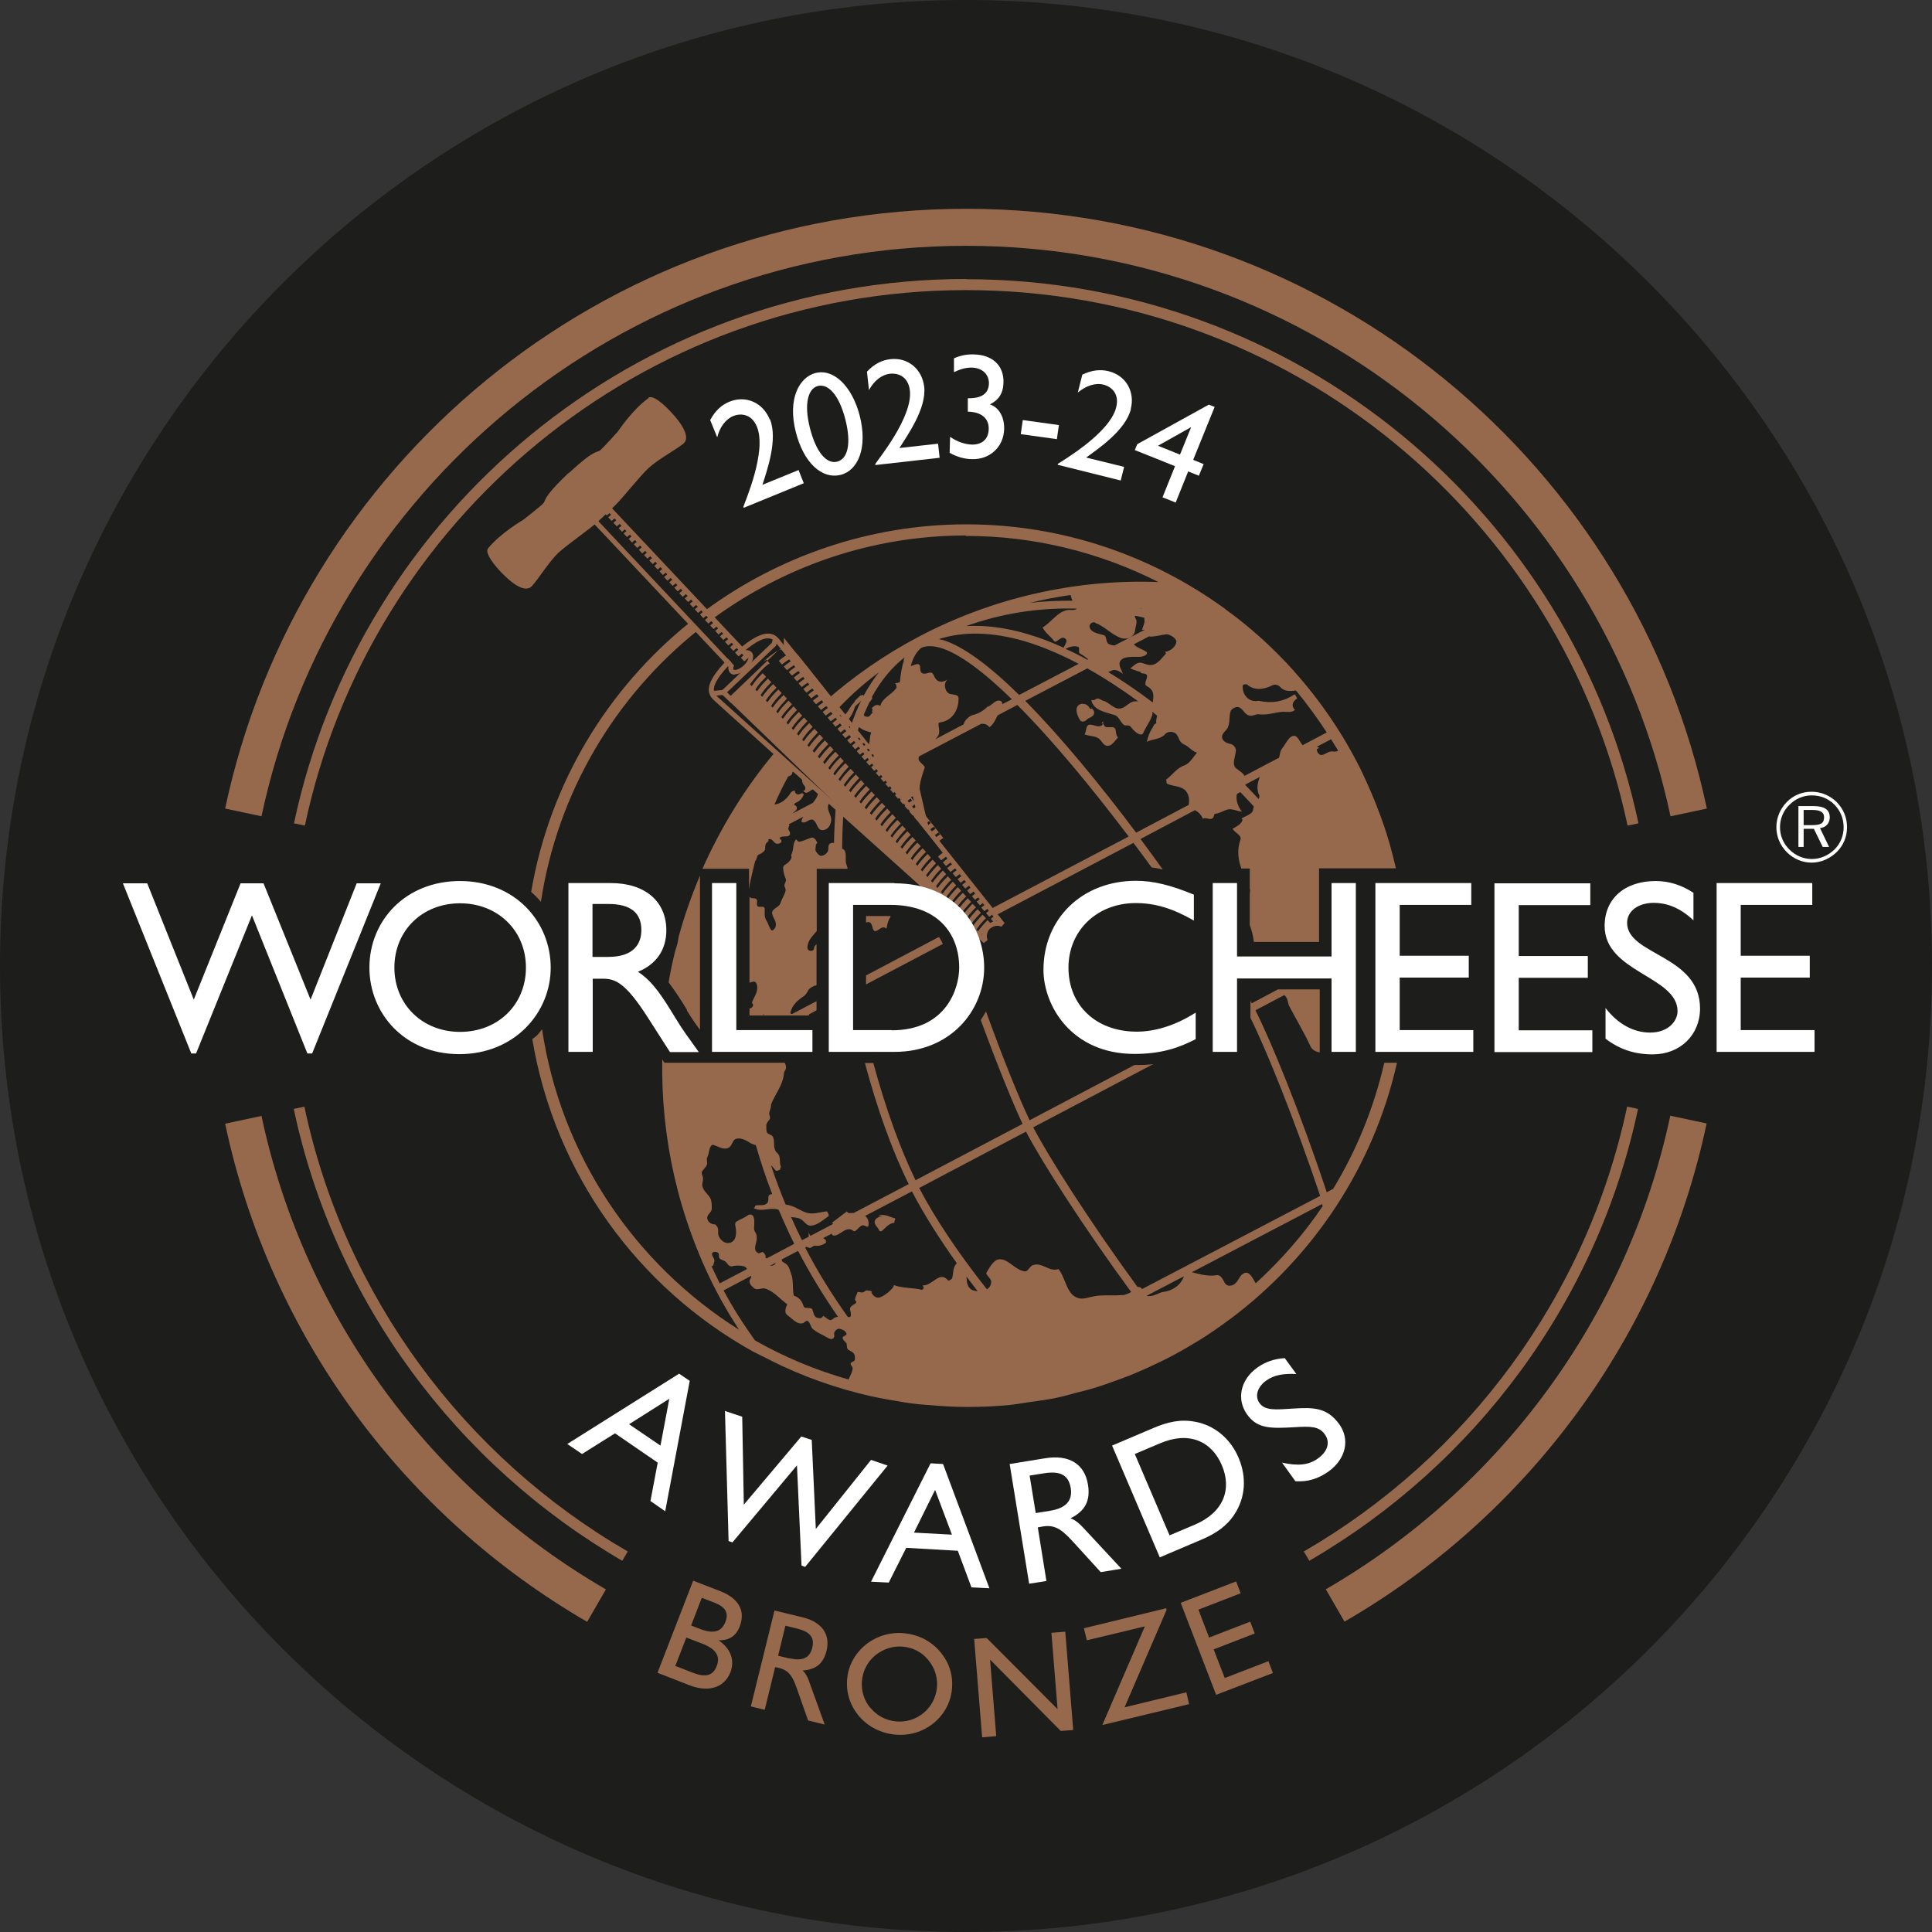<svg width="112" height="112" viewBox="0 0 112 112" fill="none" xmlns="http://www.w3.org/2000/svg">
<rect x="0" y="0" width="112" height="112" fill="#333333" stroke="none"/>
<g clip-path="url(#clip0_6893_8587)">
<path d="M81.405 56C81.405 70.026 70.026 81.405 56 81.405C41.974 81.405 30.595 70.026 30.595 56C30.595 41.974 41.974 30.595 56 30.595C70.026 30.595 81.405 41.974 81.405 56Z" stroke="#1D1D1B" stroke-width="0.36" stroke-miterlimit="10"/>
<path d="M56 112C86.928 112 112 86.928 112 56C112 25.072 86.928 0 56 0C25.072 0 0 25.072 0 56C0 86.928 25.072 112 56 112Z" fill="#1D1D1B"/>
<path d="M41.394 40.341L41.355 40.051L41.882 39.998L44.739 37.272L44.819 36.982L45.095 37.061L44.99 37.43L44.963 37.456L42 40.275L41.394 40.341Z" fill="#96694C"/>
<path d="M42.039 40.032L41.839 40.241L42.372 40.751L42.572 40.541L42.039 40.032Z" fill="#96694C"/>
<path d="M37.601 23.074C36.666 23.733 35.823 25.01 35.823 25.01C35.823 25.01 35.033 25.893 34.809 26.09C34.585 26.288 34.572 25.945 32.978 27.42C32.978 27.42 32.978 27.42 32.952 27.434C32.952 27.434 32.939 27.434 32.926 27.447C31.358 28.948 31.688 28.988 31.477 29.198C31.266 29.409 30.331 30.134 30.331 30.134C30.331 30.134 29.001 30.91 28.29 31.793C28.158 31.977 28.342 32.412 29.014 33.136C29.699 33.861 30.45 34.388 30.832 33.979C31.2 33.584 31.832 32.557 32.359 32.056C32.899 31.556 34.216 30.66 34.704 30.199L35.599 29.357C36.087 28.895 37.061 27.631 37.601 27.131C38.141 26.63 39.195 26.064 39.616 25.721C40.038 25.366 39.563 24.589 38.879 23.864C38.194 23.14 37.785 22.942 37.588 23.048L37.601 23.074Z" fill="#96694C"/>
<path d="M54.38 49.665L54.565 49.876C54.565 49.876 54.722 49.744 54.907 49.612C54.907 49.612 54.933 49.599 54.946 49.586C54.92 49.547 54.894 49.52 54.867 49.481C54.841 49.441 54.802 49.402 54.775 49.362C54.775 49.362 54.762 49.362 54.749 49.375C54.565 49.494 54.459 49.586 54.38 49.652V49.665ZM54.657 49.994L54.841 50.205C54.841 50.205 54.999 50.073 55.184 49.942C55.184 49.942 55.197 49.942 55.21 49.928C55.17 49.889 55.144 49.836 55.105 49.797C55.078 49.77 55.052 49.731 55.039 49.705C54.854 49.823 54.749 49.915 54.67 49.981L54.657 49.994ZM55.118 50.534C55.118 50.534 55.276 50.403 55.46 50.271C55.447 50.245 55.434 50.231 55.407 50.205C55.368 50.152 55.315 50.1 55.276 50.047C55.091 50.166 54.986 50.258 54.907 50.324L55.091 50.534H55.118ZM57.343 53.155C57.343 53.155 57.475 53.05 57.607 52.944C57.554 52.879 57.488 52.8 57.436 52.721C57.304 52.813 57.225 52.879 57.159 52.931L57.343 53.142V53.155ZM45.438 37.627L45.135 37.68L42.329 40.367L42.303 40.67L50.89 48.954C53.577 51.364 55.987 53.537 56.83 54.288C56.909 54.169 57.014 54.025 57.146 53.867C57.291 53.695 57.383 53.603 57.449 53.55L57.251 53.34C57.185 53.406 57.08 53.511 56.935 53.682C56.817 53.827 56.724 53.946 56.645 54.064C56.619 54.038 56.58 53.998 56.553 53.959C56.632 53.853 56.724 53.708 56.856 53.55C57.001 53.379 57.093 53.287 57.159 53.234L56.962 53.024C56.896 53.089 56.79 53.195 56.645 53.366C56.527 53.498 56.435 53.629 56.356 53.735C56.329 53.695 56.29 53.669 56.264 53.629C56.343 53.524 56.435 53.379 56.566 53.234C56.711 53.063 56.803 52.971 56.869 52.918L56.672 52.708C56.606 52.773 56.501 52.879 56.356 53.05C56.237 53.182 56.145 53.313 56.066 53.419C56.04 53.379 56 53.353 55.974 53.313C56.053 53.208 56.145 53.063 56.277 52.918C56.422 52.747 56.514 52.655 56.58 52.602L56.382 52.391C56.316 52.457 56.211 52.563 56.066 52.734C55.947 52.865 55.855 52.997 55.789 53.103C55.763 53.063 55.724 53.037 55.697 52.997C55.776 52.892 55.868 52.747 56 52.602C56.145 52.431 56.237 52.339 56.303 52.286L56.105 52.075C56.04 52.141 55.934 52.246 55.789 52.418C55.671 52.549 55.579 52.668 55.513 52.773C55.486 52.734 55.447 52.708 55.421 52.668C55.486 52.563 55.592 52.431 55.71 52.286C55.855 52.115 55.947 52.023 56.013 51.97L55.816 51.759C55.75 51.825 55.645 51.93 55.5 52.089C55.381 52.22 55.289 52.339 55.223 52.444C55.197 52.405 55.157 52.378 55.131 52.339C55.197 52.233 55.302 52.102 55.421 51.957C55.565 51.786 55.658 51.693 55.724 51.641L55.526 51.43C55.46 51.496 55.355 51.601 55.21 51.772C55.091 51.904 54.999 52.023 54.933 52.128C54.907 52.089 54.867 52.062 54.841 52.023C54.907 51.917 55.012 51.785 55.131 51.641C55.276 51.469 55.368 51.377 55.434 51.325L55.236 51.114C55.17 51.18 55.065 51.285 54.92 51.456C54.802 51.588 54.709 51.706 54.644 51.812C54.617 51.772 54.578 51.746 54.551 51.706C54.63 51.601 54.722 51.469 54.841 51.325C54.986 51.153 55.078 51.061 55.144 51.008L54.946 50.798C54.881 50.864 54.775 50.969 54.63 51.127C54.512 51.259 54.42 51.377 54.354 51.483L54.262 51.377C54.327 51.272 54.433 51.14 54.551 50.995C54.696 50.824 54.788 50.732 54.854 50.679L54.657 50.468C54.591 50.534 54.486 50.64 54.341 50.811C54.222 50.943 54.13 51.061 54.064 51.166L53.972 51.061C54.051 50.956 54.143 50.824 54.262 50.679C54.407 50.508 54.499 50.416 54.565 50.363L54.367 50.152C54.301 50.218 54.196 50.324 54.051 50.495C53.932 50.627 53.84 50.745 53.774 50.85C53.748 50.811 53.708 50.785 53.682 50.745C53.761 50.64 53.853 50.508 53.972 50.363C54.117 50.192 54.209 50.1 54.262 50.047L54.064 49.836C53.998 49.902 53.893 50.008 53.748 50.166C53.629 50.297 53.537 50.416 53.471 50.521C53.445 50.482 53.406 50.455 53.379 50.416C53.458 50.31 53.55 50.179 53.669 50.034C53.814 49.863 53.906 49.77 53.972 49.718L53.774 49.507C53.708 49.573 53.603 49.678 53.458 49.836C53.34 49.968 53.248 50.087 53.182 50.192C53.155 50.152 53.116 50.126 53.089 50.087C53.155 49.981 53.261 49.849 53.379 49.705C53.524 49.533 53.616 49.441 53.682 49.389L53.484 49.178C53.419 49.244 53.313 49.349 53.169 49.507C53.05 49.639 52.958 49.757 52.892 49.863C52.865 49.823 52.826 49.797 52.8 49.757C52.865 49.652 52.971 49.52 53.089 49.375C53.234 49.204 53.327 49.112 53.379 49.059L53.182 48.849C53.116 48.914 53.01 49.02 52.865 49.178C52.747 49.309 52.655 49.428 52.589 49.533C52.563 49.494 52.523 49.468 52.497 49.428C52.576 49.323 52.668 49.191 52.786 49.046C52.931 48.875 53.024 48.783 53.089 48.73L52.892 48.519C52.826 48.585 52.721 48.691 52.576 48.849C52.457 48.98 52.365 49.099 52.299 49.204C52.273 49.165 52.233 49.138 52.207 49.099C52.286 48.993 52.378 48.862 52.497 48.717C52.642 48.546 52.734 48.453 52.8 48.401L52.602 48.19C52.536 48.256 52.431 48.361 52.286 48.519C52.167 48.651 52.075 48.77 52.01 48.888C51.983 48.849 51.944 48.822 51.917 48.783C51.996 48.677 52.089 48.546 52.22 48.388C52.365 48.216 52.457 48.124 52.51 48.072L52.312 47.861C52.246 47.927 52.141 48.032 51.996 48.19C51.878 48.322 51.786 48.453 51.72 48.559L51.627 48.453C51.707 48.348 51.799 48.203 51.93 48.058C52.075 47.887 52.167 47.795 52.22 47.742L52.023 47.532C51.957 47.597 51.851 47.703 51.707 47.861C51.588 47.992 51.496 48.124 51.43 48.23C51.404 48.19 51.364 48.164 51.338 48.124C51.417 48.019 51.509 47.874 51.641 47.729C51.786 47.558 51.878 47.466 51.93 47.413L51.733 47.202C51.667 47.268 51.562 47.373 51.417 47.532C51.298 47.663 51.206 47.795 51.127 47.9C51.101 47.861 51.061 47.834 51.035 47.795C51.114 47.69 51.206 47.545 51.338 47.4C51.483 47.229 51.575 47.136 51.627 47.084L51.43 46.873C51.364 46.939 51.259 47.044 51.114 47.202C50.995 47.334 50.903 47.466 50.824 47.571C50.798 47.532 50.758 47.505 50.732 47.466C50.798 47.36 50.903 47.215 51.035 47.071C51.18 46.899 51.272 46.807 51.325 46.755L51.127 46.544C51.061 46.61 50.956 46.715 50.811 46.873C50.692 47.005 50.6 47.136 50.521 47.242C50.495 47.202 50.455 47.176 50.429 47.136C50.495 47.031 50.6 46.886 50.732 46.741C50.877 46.57 50.969 46.478 51.022 46.425L50.824 46.215C50.758 46.28 50.653 46.386 50.508 46.544C50.389 46.675 50.297 46.807 50.218 46.913C50.192 46.873 50.153 46.847 50.126 46.807C50.205 46.702 50.297 46.557 50.429 46.412C50.574 46.241 50.666 46.149 50.719 46.096L50.521 45.885C50.455 45.951 50.35 46.056 50.205 46.215C50.087 46.346 49.994 46.478 49.915 46.583C49.889 46.544 49.849 46.517 49.823 46.478C49.902 46.373 49.994 46.228 50.126 46.083C50.271 45.912 50.363 45.819 50.416 45.767L50.218 45.556C50.153 45.622 50.047 45.727 49.902 45.885C49.784 46.017 49.691 46.149 49.612 46.254C49.586 46.215 49.547 46.188 49.52 46.149C49.586 46.043 49.691 45.898 49.823 45.754C49.968 45.582 50.06 45.49 50.113 45.438L49.915 45.227C49.849 45.293 49.744 45.398 49.599 45.556C49.481 45.688 49.389 45.819 49.31 45.925C49.283 45.885 49.244 45.859 49.217 45.819C49.296 45.714 49.389 45.569 49.52 45.424C49.665 45.253 49.757 45.161 49.81 45.108L49.612 44.898C49.547 44.963 49.441 45.069 49.296 45.227C49.178 45.358 49.086 45.49 49.007 45.609C48.98 45.569 48.941 45.543 48.914 45.503C48.993 45.398 49.086 45.253 49.217 45.095C49.362 44.924 49.454 44.832 49.507 44.779L49.31 44.568C49.244 44.634 49.138 44.739 48.993 44.898C48.875 45.029 48.783 45.161 48.704 45.279C48.677 45.24 48.638 45.214 48.611 45.174C48.691 45.069 48.783 44.924 48.914 44.766C49.059 44.595 49.151 44.502 49.204 44.45L49.007 44.239C48.941 44.305 48.835 44.41 48.691 44.568C48.572 44.713 48.467 44.845 48.401 44.95C48.361 44.911 48.335 44.884 48.309 44.845C48.388 44.739 48.48 44.595 48.625 44.437C48.77 44.265 48.862 44.173 48.914 44.12L48.717 43.91C48.651 43.976 48.546 44.081 48.401 44.239C48.282 44.384 48.177 44.516 48.111 44.621C48.085 44.581 48.045 44.555 48.019 44.516C48.098 44.41 48.19 44.265 48.335 44.107C48.48 43.936 48.572 43.844 48.625 43.791L48.427 43.581C48.361 43.646 48.256 43.752 48.111 43.91C47.992 44.055 47.887 44.186 47.808 44.292C47.782 44.252 47.742 44.226 47.716 44.186C47.795 44.081 47.887 43.936 48.032 43.778C48.177 43.62 48.269 43.515 48.322 43.462L48.124 43.251C48.058 43.317 47.953 43.422 47.808 43.581C47.69 43.725 47.584 43.857 47.505 43.962C47.479 43.923 47.439 43.897 47.413 43.857C47.492 43.752 47.584 43.594 47.729 43.449C47.874 43.291 47.966 43.185 48.019 43.133L47.821 42.922C47.755 42.988 47.65 43.093 47.505 43.251C47.387 43.396 47.281 43.528 47.202 43.633C47.176 43.594 47.136 43.567 47.11 43.528C47.189 43.422 47.294 43.264 47.426 43.106C47.571 42.948 47.663 42.843 47.716 42.79L47.518 42.58C47.453 42.645 47.347 42.751 47.202 42.909C47.084 43.054 46.978 43.185 46.899 43.304C46.873 43.264 46.834 43.238 46.807 43.199C46.886 43.08 46.992 42.935 47.123 42.777C47.268 42.619 47.36 42.514 47.413 42.461L47.215 42.25C47.15 42.316 47.044 42.422 46.899 42.58C46.768 42.724 46.675 42.856 46.596 42.975C46.557 42.935 46.531 42.909 46.504 42.869C46.583 42.751 46.689 42.606 46.82 42.448C46.965 42.29 47.057 42.184 47.11 42.132L46.913 41.921C46.847 41.987 46.741 42.092 46.596 42.25C46.465 42.395 46.373 42.527 46.294 42.645C46.267 42.606 46.228 42.58 46.201 42.54C46.28 42.422 46.386 42.277 46.517 42.119C46.662 41.961 46.755 41.855 46.807 41.803L46.61 41.592C46.544 41.658 46.438 41.763 46.294 41.921C46.162 42.066 46.07 42.198 45.991 42.316C45.951 42.277 45.925 42.25 45.898 42.211C45.977 42.092 46.083 41.947 46.215 41.789C46.359 41.631 46.452 41.539 46.504 41.486L46.307 41.276C46.241 41.342 46.136 41.447 45.991 41.605C45.859 41.75 45.767 41.895 45.688 42C45.661 41.961 45.622 41.934 45.596 41.895C45.675 41.776 45.78 41.631 45.912 41.473C46.056 41.315 46.149 41.223 46.201 41.157L46.004 40.946C45.938 41.012 45.833 41.118 45.688 41.276C45.556 41.42 45.464 41.565 45.385 41.671C45.358 41.631 45.319 41.605 45.293 41.565C45.372 41.447 45.477 41.302 45.622 41.144C45.767 40.986 45.859 40.881 45.912 40.828L45.714 40.617C45.648 40.683 45.543 40.788 45.398 40.946C45.266 41.091 45.161 41.236 45.095 41.355C45.069 41.315 45.029 41.289 45.003 41.249C45.082 41.131 45.187 40.986 45.332 40.815C45.477 40.657 45.569 40.565 45.622 40.499L45.424 40.288C45.358 40.354 45.253 40.459 45.108 40.617C44.977 40.762 44.871 40.907 44.792 41.025C44.766 40.986 44.726 40.96 44.7 40.92C44.779 40.801 44.884 40.657 45.029 40.486C45.174 40.327 45.266 40.235 45.319 40.182L45.121 39.972C45.056 40.038 44.95 40.143 44.805 40.301C44.674 40.459 44.568 40.591 44.489 40.709C44.463 40.67 44.423 40.644 44.397 40.604C44.476 40.486 44.581 40.341 44.726 40.169C44.871 40.011 44.963 39.919 45.016 39.867L44.819 39.656C44.753 39.722 44.647 39.827 44.502 39.985C44.371 40.143 44.265 40.275 44.186 40.393C44.147 40.354 44.12 40.327 44.094 40.288C44.173 40.169 44.279 40.025 44.423 39.853C44.568 39.695 44.66 39.603 44.713 39.55L44.516 39.34C44.45 39.406 44.344 39.511 44.2 39.669C44.068 39.827 43.962 39.972 43.883 40.077C43.844 40.038 43.818 40.011 43.791 39.972C43.87 39.853 43.976 39.695 44.12 39.537C44.265 39.379 44.358 39.287 44.41 39.234L44.213 39.024C44.147 39.089 44.041 39.195 43.897 39.353C43.765 39.511 43.66 39.656 43.581 39.774C43.541 39.735 43.502 39.695 43.475 39.669C43.581 39.524 43.739 39.327 43.949 39.076C44.384 38.576 44.595 38.47 44.621 38.457L44.437 38.246C44.437 38.246 44.318 38.325 44.239 38.391C44.292 38.325 44.358 38.273 44.41 38.22C44.977 37.72 45.438 37.535 45.438 37.535L45.727 37.891C45.661 37.93 45.582 37.983 45.503 38.036C45.332 38.154 45.214 38.246 45.148 38.312L45.332 38.523C45.332 38.523 45.49 38.391 45.675 38.273C45.767 38.207 45.846 38.154 45.925 38.115L46.017 38.22C45.951 38.26 45.872 38.312 45.793 38.365C45.622 38.484 45.503 38.576 45.438 38.642L45.622 38.852C45.622 38.852 45.78 38.721 45.964 38.602C46.043 38.549 46.136 38.497 46.201 38.444L46.294 38.549C46.228 38.589 46.149 38.642 46.083 38.681C45.912 38.8 45.793 38.892 45.727 38.958L45.912 39.168C45.912 39.168 46.07 39.037 46.254 38.918C46.333 38.865 46.412 38.813 46.491 38.773L46.583 38.879C46.583 38.879 46.452 38.958 46.373 39.01C46.201 39.129 46.083 39.221 46.017 39.287L46.201 39.498C46.201 39.498 46.359 39.366 46.544 39.248C46.623 39.195 46.702 39.142 46.768 39.103L46.86 39.208C46.86 39.208 46.728 39.287 46.662 39.34C46.478 39.458 46.373 39.55 46.294 39.616L46.478 39.827C46.478 39.827 46.636 39.695 46.82 39.577C46.899 39.524 46.978 39.471 47.044 39.432L47.136 39.537C47.136 39.537 47.005 39.616 46.939 39.669C46.755 39.787 46.649 39.88 46.57 39.946L46.755 40.156C46.755 40.156 46.913 40.025 47.097 39.906C47.176 39.853 47.242 39.814 47.308 39.761L47.4 39.88C47.4 39.88 47.281 39.959 47.215 39.998C47.031 40.117 46.926 40.209 46.847 40.275L47.031 40.486C47.031 40.486 47.189 40.354 47.373 40.235C47.453 40.182 47.518 40.143 47.584 40.103L47.676 40.222C47.676 40.222 47.558 40.301 47.492 40.341C47.321 40.459 47.202 40.551 47.123 40.617L47.308 40.828C47.308 40.828 47.466 40.696 47.65 40.578C47.716 40.525 47.795 40.486 47.861 40.446L47.953 40.551C47.953 40.551 47.834 40.617 47.782 40.67C47.611 40.788 47.492 40.881 47.413 40.946L47.597 41.157C47.597 41.157 47.755 41.025 47.94 40.907C48.006 40.854 48.072 40.815 48.137 40.775L48.23 40.894C48.23 40.894 48.124 40.96 48.058 40.999C47.874 41.118 47.769 41.21 47.69 41.276L47.874 41.486C47.874 41.486 48.032 41.355 48.216 41.236C48.282 41.184 48.348 41.144 48.414 41.118L48.506 41.223C48.506 41.223 48.401 41.289 48.348 41.328C48.164 41.447 48.058 41.539 47.979 41.605L48.164 41.816C48.164 41.816 48.322 41.684 48.506 41.552C48.572 41.513 48.638 41.473 48.691 41.434L48.783 41.539C48.783 41.539 48.677 41.605 48.625 41.644C48.44 41.763 48.335 41.855 48.256 41.921L48.44 42.132C48.44 42.132 48.598 42 48.783 41.882C48.849 41.842 48.901 41.803 48.967 41.763L49.059 41.882C49.059 41.882 48.967 41.947 48.914 41.974C48.73 42.092 48.625 42.184 48.546 42.25L48.73 42.461C48.73 42.461 48.888 42.329 49.072 42.198C49.138 42.158 49.191 42.119 49.244 42.092L49.336 42.211C49.336 42.211 49.244 42.277 49.191 42.303C49.007 42.422 48.901 42.514 48.822 42.58L49.007 42.79C49.007 42.79 49.165 42.659 49.349 42.527C49.402 42.487 49.468 42.448 49.52 42.422L49.612 42.54C49.612 42.54 49.52 42.593 49.481 42.632C49.296 42.751 49.191 42.843 49.112 42.909L49.296 43.12C49.296 43.12 49.454 42.988 49.639 42.856C49.691 42.817 49.744 42.777 49.797 42.751L49.889 42.869C49.889 42.869 49.797 42.922 49.757 42.948C49.573 43.067 49.468 43.159 49.389 43.225L49.573 43.436C49.573 43.436 49.731 43.304 49.915 43.172C49.968 43.133 50.021 43.106 50.073 43.067L50.166 43.185C50.166 43.185 50.087 43.238 50.034 43.264C49.849 43.383 49.744 43.475 49.665 43.541L49.849 43.752C49.849 43.752 50.008 43.62 50.192 43.488C50.245 43.449 50.297 43.422 50.337 43.396L50.429 43.501C50.429 43.501 50.35 43.554 50.31 43.581C50.126 43.699 50.021 43.791 49.942 43.857L50.126 44.068C50.126 44.068 50.284 43.936 50.468 43.804C50.521 43.765 50.561 43.739 50.613 43.712L50.706 43.818C50.706 43.818 50.627 43.87 50.587 43.897C50.403 44.015 50.297 44.107 50.218 44.173L50.403 44.384C50.403 44.384 50.561 44.252 50.745 44.12C50.798 44.094 50.837 44.068 50.877 44.028L50.969 44.134C50.969 44.134 50.903 44.173 50.864 44.2C50.679 44.318 50.574 44.41 50.495 44.476L50.679 44.687C50.679 44.687 50.837 44.555 51.022 44.423C51.074 44.397 51.114 44.371 51.153 44.344L51.246 44.463C51.246 44.463 51.18 44.502 51.14 44.529C50.956 44.647 50.85 44.739 50.772 44.805L50.956 45.016C50.956 45.016 51.114 44.884 51.298 44.753C51.338 44.726 51.377 44.7 51.417 44.674L51.509 44.779C51.509 44.779 51.443 44.819 51.417 44.845C51.232 44.963 51.127 45.056 51.048 45.121L51.232 45.332C51.232 45.332 51.391 45.2 51.575 45.069C51.614 45.042 51.654 45.016 51.693 44.99L51.786 45.108C51.786 45.108 51.733 45.148 51.693 45.161C51.509 45.279 51.404 45.372 51.325 45.438L51.509 45.648C51.509 45.648 51.667 45.517 51.851 45.385C51.891 45.358 51.93 45.332 51.957 45.319L52.049 45.438C52.049 45.438 51.996 45.477 51.97 45.49C51.786 45.609 51.68 45.701 51.601 45.767L51.786 45.977C51.786 45.977 51.944 45.846 52.128 45.714C52.167 45.688 52.194 45.675 52.233 45.648L52.326 45.767C52.326 45.767 52.273 45.793 52.246 45.819C52.062 45.938 51.957 46.03 51.878 46.096L52.062 46.307C52.062 46.307 52.22 46.175 52.405 46.043C52.444 46.017 52.47 46.004 52.51 45.977L52.602 46.083C52.602 46.083 52.55 46.109 52.536 46.136C52.352 46.254 52.246 46.346 52.167 46.412L52.352 46.623C52.352 46.623 52.51 46.491 52.694 46.359C52.721 46.333 52.76 46.32 52.786 46.294L52.879 46.412C52.879 46.412 52.839 46.438 52.813 46.452C52.629 46.57 52.523 46.662 52.444 46.728L52.629 46.939C52.629 46.939 52.786 46.807 52.971 46.675C52.997 46.649 53.024 46.636 53.063 46.623L53.155 46.741C53.155 46.741 53.116 46.768 53.089 46.781C52.905 46.899 52.8 46.992 52.721 47.057L52.905 47.268C52.905 47.268 53.063 47.136 53.248 47.005C53.274 46.992 53.3 46.965 53.327 46.952L53.419 47.057C53.419 47.057 53.379 47.084 53.366 47.097C53.182 47.215 53.076 47.308 52.997 47.373L53.182 47.584C53.182 47.584 53.34 47.453 53.524 47.321C53.55 47.308 53.577 47.294 53.603 47.268L53.695 47.387C53.695 47.387 53.669 47.4 53.643 47.413C53.458 47.532 53.353 47.624 53.274 47.69L53.458 47.9C53.458 47.9 53.616 47.769 53.801 47.637C53.827 47.624 53.853 47.611 53.867 47.597L53.959 47.716C53.959 47.716 53.932 47.729 53.919 47.742C53.735 47.874 53.629 47.953 53.55 48.019L53.735 48.23C53.735 48.23 53.893 48.098 54.077 47.966C54.103 47.953 54.117 47.94 54.143 47.927L54.235 48.045C54.235 48.045 54.209 48.058 54.196 48.072C54.011 48.19 53.906 48.282 53.827 48.348L54.011 48.559C54.011 48.559 54.169 48.427 54.354 48.295C54.367 48.295 54.393 48.269 54.407 48.256L54.499 48.374C54.499 48.374 54.486 48.374 54.472 48.388C54.288 48.506 54.183 48.598 54.103 48.664L54.288 48.875C54.288 48.875 54.446 48.743 54.63 48.611C54.644 48.611 54.657 48.585 54.683 48.585L54.762 48.677C52.207 45.451 48.796 41.157 46.768 38.602L46.702 38.523C46.636 38.444 46.583 38.378 46.531 38.299L46.438 38.194C46.438 38.194 46.399 38.154 46.386 38.128C46.346 38.075 46.307 38.023 46.254 37.97L46.162 37.865C46.122 37.812 46.083 37.772 46.043 37.72C46.017 37.693 46.004 37.667 45.977 37.641L45.438 36.969V37.627ZM57.62 53.484C57.62 53.484 57.752 53.379 57.87 53.287C57.831 53.247 57.804 53.195 57.765 53.155C57.739 53.129 57.725 53.103 57.699 53.063C57.581 53.155 57.502 53.221 57.436 53.261L57.62 53.471V53.484ZM57.067 52.826C57.067 52.826 57.199 52.708 57.343 52.615C57.291 52.549 57.225 52.47 57.172 52.391C57.041 52.484 56.948 52.563 56.883 52.615L57.067 52.826ZM56.514 52.167C56.514 52.167 56.659 52.049 56.817 51.944C56.764 51.865 56.698 51.799 56.645 51.72C56.501 51.825 56.395 51.904 56.343 51.957L56.527 52.167H56.514ZM56.79 52.497C56.79 52.497 56.935 52.378 57.08 52.273C57.027 52.207 56.962 52.128 56.909 52.049C56.764 52.141 56.672 52.22 56.619 52.273L56.803 52.484L56.79 52.497ZM56.237 51.838C56.237 51.838 56.382 51.72 56.553 51.601C56.501 51.522 56.435 51.456 56.382 51.377C56.224 51.483 56.132 51.562 56.066 51.627L56.25 51.838H56.237ZM55.961 51.509C55.961 51.509 56.119 51.377 56.29 51.259C56.237 51.206 56.198 51.14 56.145 51.087C56.145 51.074 56.119 51.061 56.105 51.048C55.947 51.153 55.842 51.246 55.776 51.298L55.961 51.509ZM55.407 50.85C55.407 50.85 55.565 50.719 55.75 50.587C55.724 50.561 55.71 50.534 55.684 50.495C55.645 50.455 55.618 50.403 55.579 50.363C55.407 50.482 55.289 50.574 55.223 50.627L55.407 50.837V50.85ZM55.684 51.18C55.684 51.18 55.842 51.048 56.026 50.929C55.974 50.85 55.908 50.785 55.855 50.706C55.684 50.824 55.579 50.903 55.513 50.969L55.697 51.18H55.684Z" fill="#96694C"/>
<path d="M42.606 39.116C42.487 39.116 42.382 39.076 42.316 38.997C42.237 38.918 42.211 38.786 42.224 38.642L34.019 29.923L35.02 28.975L43.225 37.693C43.37 37.68 43.488 37.72 43.567 37.799C43.765 38.009 43.646 38.431 43.291 38.76C43.067 38.971 42.803 39.089 42.593 39.089L42.606 39.116ZM34.44 29.949L42.553 38.576L42.527 38.655C42.501 38.734 42.501 38.786 42.527 38.813C42.54 38.839 42.58 38.839 42.606 38.839C42.711 38.839 42.896 38.773 43.106 38.589C43.383 38.325 43.422 38.088 43.37 38.023C43.33 37.983 43.264 37.996 43.212 38.023H43.133L35.02 29.409L34.44 29.962V29.949Z" fill="#96694C"/>
<path d="M42.619 37.272C42.474 37.377 42.382 37.469 42.316 37.522L42.514 37.733C42.514 37.733 42.658 37.601 42.817 37.483L42.619 37.272ZM42.329 36.956C42.184 37.061 42.092 37.153 42.026 37.206L42.224 37.417C42.224 37.417 42.369 37.285 42.527 37.166L42.329 36.956ZM42.922 37.588C42.777 37.693 42.685 37.785 42.619 37.838L42.817 38.049C42.817 38.049 42.961 37.917 43.12 37.799L42.922 37.588ZM38.8 33.202C38.655 33.308 38.563 33.4 38.497 33.453L38.694 33.663C38.694 33.663 38.839 33.532 38.997 33.413L38.8 33.202ZM39.682 34.137C39.537 34.243 39.445 34.335 39.379 34.388L39.577 34.598C39.577 34.598 39.722 34.467 39.88 34.348L39.682 34.137ZM42.039 36.64C41.895 36.745 41.803 36.837 41.737 36.89L41.934 37.101C41.934 37.101 42.079 36.969 42.237 36.85L42.039 36.64ZM39.392 33.821C39.247 33.927 39.155 34.019 39.089 34.072L39.287 34.282C39.287 34.282 39.432 34.151 39.59 34.032L39.392 33.821ZM39.103 33.505C38.958 33.611 38.865 33.703 38.8 33.755L38.997 33.966C38.997 33.966 39.142 33.834 39.3 33.716L39.103 33.505ZM40.578 35.072C40.433 35.178 40.341 35.27 40.275 35.323L40.472 35.533C40.472 35.533 40.617 35.402 40.775 35.283L40.578 35.072ZM40.288 34.756C40.143 34.862 40.051 34.954 39.985 35.007L40.182 35.217C40.182 35.217 40.327 35.086 40.485 34.967L40.288 34.756ZM41.763 36.324C41.618 36.429 41.526 36.521 41.46 36.574L41.658 36.785C41.658 36.785 41.803 36.653 41.961 36.534L41.763 36.324ZM39.998 34.44C39.853 34.546 39.761 34.638 39.695 34.691L39.893 34.901C39.893 34.901 40.038 34.77 40.196 34.651L39.998 34.44ZM41.473 36.008C41.328 36.113 41.236 36.205 41.17 36.258L41.368 36.468C41.368 36.468 41.513 36.337 41.671 36.218L41.473 36.008ZM40.88 35.375C40.736 35.481 40.644 35.573 40.578 35.626L40.775 35.836C40.775 35.836 40.92 35.705 41.078 35.586L40.88 35.375ZM41.17 35.691C41.025 35.797 40.933 35.889 40.867 35.942L41.065 36.152C41.065 36.152 41.21 36.021 41.368 35.902L41.17 35.691ZM36.745 30.99C36.6 31.095 36.508 31.187 36.442 31.24L36.64 31.451C36.64 31.451 36.785 31.319 36.943 31.2L36.745 30.99ZM35.56 29.738C35.415 29.844 35.323 29.936 35.257 29.989L35.454 30.199C35.454 30.199 35.599 30.068 35.757 29.949L35.56 29.738ZM35.27 29.422C35.125 29.528 35.033 29.62 34.98 29.673L35.178 29.883C35.178 29.883 35.323 29.752 35.481 29.633L35.283 29.422H35.27ZM35.863 30.055C35.718 30.16 35.626 30.252 35.56 30.305L35.757 30.515C35.757 30.515 35.902 30.384 36.06 30.265L35.863 30.055ZM35.046 29.185L34.77 29.449L34.888 29.567C34.888 29.567 35.033 29.436 35.191 29.317L35.059 29.185H35.046ZM36.166 30.371C36.021 30.476 35.928 30.568 35.863 30.621L36.06 30.832C36.06 30.832 36.205 30.7 36.363 30.581L36.166 30.371ZM43.33 38.562C43.436 38.444 43.501 38.325 43.528 38.22C43.383 38.325 43.291 38.404 43.238 38.47L43.33 38.562ZM43.317 37.838C43.317 37.838 43.317 37.838 43.304 37.838C43.133 37.97 43.014 38.062 42.948 38.128L43.146 38.339C43.146 38.339 43.304 38.194 43.475 38.062C43.501 38.036 43.528 38.023 43.554 38.009C43.554 37.97 43.528 37.93 43.501 37.891C43.462 37.838 43.396 37.825 43.317 37.825V37.838ZM38.536 32.873C38.391 32.978 38.299 33.071 38.233 33.123L38.431 33.334C38.431 33.334 38.576 33.202 38.734 33.084L38.536 32.873ZM37.944 32.241C37.799 32.346 37.706 32.438 37.641 32.491L37.838 32.702C37.838 32.702 37.983 32.57 38.141 32.452L37.944 32.241ZM38.233 32.557C38.088 32.662 37.996 32.754 37.93 32.807L38.128 33.018C38.128 33.018 38.273 32.886 38.431 32.768L38.233 32.557ZM37.641 31.925C37.496 32.03 37.404 32.122 37.338 32.175L37.535 32.386C37.535 32.386 37.68 32.254 37.838 32.135L37.641 31.925ZM36.455 30.674C36.31 30.779 36.218 30.871 36.152 30.924L36.35 31.134C36.35 31.134 36.495 31.003 36.653 30.884L36.455 30.674ZM37.048 31.306C36.903 31.411 36.811 31.503 36.745 31.556L36.943 31.767C36.943 31.767 37.087 31.635 37.245 31.516L37.048 31.306ZM37.338 31.622C37.193 31.727 37.101 31.819 37.035 31.872L37.232 32.083C37.232 32.083 37.377 31.951 37.535 31.832L37.338 31.622Z" fill="#96694C"/>
<path d="M49.862 40.34H49.889C49.902 40.34 49.915 40.314 49.942 40.301L49.862 40.354V40.34Z" fill="#96694C"/>
<path d="M51.838 70.619C51.535 70.527 51.232 70.342 50.903 70.487L51.219 70.527C50.995 70.5 50.785 70.593 50.719 70.764C50.64 70.975 50.89 71.133 50.969 71.33C50.969 71.37 51.087 71.396 51.114 71.37C51.351 71.172 51.522 70.909 51.864 70.882C51.785 70.79 51.996 70.659 51.838 70.606V70.619Z" fill="#96694C"/>
<path d="M39.814 58.568C40.077 59.003 40.275 59.293 40.578 59.701V50.758C40.09 51.917 39.669 53.103 39.34 54.314C39.3 54.591 39.247 54.841 39.155 55.078C38.997 55.697 38.865 56.329 38.76 56.948C39.102 57.409 39.445 57.91 39.8 58.502L39.827 58.555L39.814 58.568Z" fill="#96694C"/>
<path d="M80.246 61.624C79.641 64.231 78.64 66.694 77.283 68.92L76.914 69.118C75.387 64.508 73.674 60.333 72.779 58.568L74.451 57.686C74.451 57.686 74.491 57.725 74.517 57.752C74.675 57.923 74.649 58.173 74.754 58.357C75.163 59.134 75.611 59.872 75.979 60.675C76.072 60.86 76.282 60.978 76.506 61.005V57.356H74.083L72.568 58.16C72.568 58.16 72.502 58.054 72.489 58.015V59.003C73.411 60.86 75.044 64.89 76.532 69.328L66.207 74.728C66.207 74.728 66.181 74.689 66.167 74.675C66.115 74.623 65.996 74.583 65.944 74.609C63.138 70.764 60.781 67.05 59.898 65.351L66.852 61.69C66.523 61.729 66.181 61.742 65.812 61.742C65.799 61.742 65.772 61.742 65.759 61.742L59.688 64.942C59.095 63.705 58.16 61.4 57.159 58.634C57.067 58.805 56.961 58.963 56.856 59.134C57.857 61.861 58.766 64.073 59.279 65.153L53.076 68.419C52.194 66.615 51.338 64.245 50.627 61.624H50.139C50.85 64.271 51.72 66.721 52.681 68.643L49.494 70.316C49.494 70.316 49.415 70.316 49.389 70.316C49.323 70.316 49.151 70.369 49.099 70.224L48.23 70.882C48.23 70.882 48.282 70.935 48.309 70.948L46.978 71.646L46.873 71.449C46.873 71.449 46.86 71.409 46.847 71.396C46.899 71.501 46.886 71.607 46.873 71.699L46.491 71.896C46.267 71.449 46.056 71.001 45.859 70.553C46.03 70.579 46.228 70.579 46.386 70.658C46.596 70.751 46.754 71.053 46.965 71.053C47.36 71.053 47.69 70.737 48.019 70.513C48.098 70.461 47.953 70.211 47.913 70.224C47.492 70.276 47.084 70.434 46.675 70.276C46.28 70.118 46.004 69.881 45.543 69.829C45.24 69.091 44.95 68.327 44.7 67.563C44.726 67.577 44.739 67.59 44.766 67.616C44.832 67.682 44.897 67.787 44.963 67.853C45.042 67.919 45.135 67.814 45.227 67.814C45.2 67.748 45.279 67.682 45.266 67.642C45.161 67.366 45.279 67.037 45.069 66.852C44.897 66.721 44.871 66.47 44.871 66.273C44.871 66.128 44.858 65.917 44.739 65.825C44.66 65.772 44.529 65.746 44.476 65.667C44.397 65.548 44.437 65.377 44.423 65.232C44.423 65.14 44.516 65.008 44.608 64.903C44.7 64.798 44.568 64.626 44.594 64.508C44.634 64.337 44.739 64.1 44.687 63.994C44.687 63.994 44.687 64.007 44.7 64.021C44.937 63.415 45.385 62.928 45.451 62.203C45.451 62.124 45.556 62.006 45.569 61.913C45.569 61.808 45.543 61.703 45.49 61.61H38.523L38.391 61.413C38.312 65.93 39.3 70.513 41.499 74.794C41.908 75.584 42.356 76.335 42.843 77.085C36.811 73.293 32.517 66.997 31.424 59.661C31.332 59.78 31.253 59.898 31.134 60.017C31.055 60.096 30.95 60.162 30.858 60.241C32.162 68.064 37.008 74.675 43.699 78.376C43.699 78.376 43.699 78.376 43.712 78.376C44.002 78.534 44.305 78.679 44.608 78.824L44.673 78.864C46.504 79.785 48.467 80.483 50.508 80.944C50.824 81.01 51.14 81.076 51.456 81.129C52.049 81.234 52.642 81.34 53.247 81.405C53.419 81.418 53.59 81.432 53.761 81.445C54.512 81.511 55.262 81.563 56.039 81.563C56.039 81.563 56.079 81.563 56.092 81.563C56.922 81.563 57.738 81.524 58.555 81.445C58.924 81.405 59.279 81.34 59.648 81.287C60.083 81.221 60.531 81.168 60.965 81.089C61.439 80.997 61.9 80.879 62.361 80.747C62.664 80.668 62.967 80.602 63.27 80.51C63.81 80.352 64.337 80.167 64.864 79.97C65.061 79.891 65.272 79.825 65.469 79.746C66.049 79.509 66.615 79.259 67.181 78.982C67.3 78.929 67.419 78.864 67.537 78.811C68.143 78.508 68.749 78.165 69.328 77.81C69.381 77.784 69.434 77.744 69.486 77.718C70.105 77.336 70.711 76.914 71.291 76.48C71.291 76.48 71.304 76.48 71.317 76.466C76.124 72.871 79.627 67.642 80.984 61.61H80.286L80.246 61.624ZM48.572 76.335C48.467 76.348 48.361 76.388 48.256 76.48C48.085 76.638 47.9 76.361 47.716 76.282C47.65 76.453 47.466 76.427 47.36 76.388C47.189 76.335 47.163 76.098 47.097 75.927C47.031 75.729 46.649 75.927 46.583 75.716C46.491 75.4 46.307 75.202 46.017 75.11C45.925 74.689 46.017 74.241 45.859 73.832C45.78 73.622 45.74 73.385 45.543 73.253C45.503 73.227 45.451 73.2 45.411 73.174C45.345 73.148 45.332 73.082 45.306 73.016L46.267 72.515C46.952 73.832 47.729 75.11 48.572 76.322V76.335ZM40.999 70.566C41.025 70.369 41.276 70.263 41.262 70.053C41.262 69.842 41.262 69.618 41.17 69.447C41.012 69.183 40.736 69.012 40.709 68.696C40.709 68.551 40.775 68.393 40.749 68.248C40.722 68.143 40.643 68.024 40.696 67.919C40.788 67.774 40.933 67.656 40.986 67.498C41.025 67.366 40.933 67.195 40.999 67.089C41.118 66.879 41.078 66.641 41.21 66.444C41.236 66.391 41.302 66.352 41.381 66.378C41.657 66.47 41.921 66.668 42.211 66.549C42.435 66.457 42.461 66.102 42.632 66.036C42.895 65.917 43.238 66.088 43.514 66.273C43.607 66.325 43.712 66.352 43.818 66.391C44.094 67.353 44.41 68.301 44.766 69.223C44.647 69.223 44.542 69.289 44.542 69.407C44.555 69.565 44.542 69.71 44.423 69.789C44.265 69.908 44.028 69.842 43.818 69.881C43.752 69.881 43.778 70.026 43.686 70.026C44.133 70.29 44.647 69.974 45.095 70.118C45.108 70.118 45.121 70.132 45.148 70.145C45.424 70.803 45.727 71.462 46.043 72.107L44.45 72.95C44.45 72.95 44.45 72.95 44.45 72.937C44.423 72.95 44.371 72.884 44.357 72.963C44.437 72.805 44.331 72.674 44.239 72.594C44.173 72.542 44.028 72.687 43.962 72.647C43.594 72.463 43.883 72.068 43.87 71.765C43.87 71.686 43.87 71.607 43.831 71.528C43.791 71.422 43.712 71.343 43.712 71.238C43.712 71.001 43.765 70.777 43.686 70.553C43.62 70.369 43.435 70.382 43.343 70.461C43.119 70.619 42.895 70.685 42.672 70.83C42.619 70.869 42.619 70.988 42.619 71.014C42.711 71.409 42.724 71.975 42.276 72.055C42.013 72.107 41.75 71.883 41.657 71.633C41.592 71.462 41.697 71.225 41.539 71.067C41.513 71.04 41.486 70.975 41.434 70.975C41.21 70.988 40.973 70.79 40.999 70.566ZM44.976 73.2C44.976 73.2 44.924 73.306 44.871 73.332C44.818 73.358 44.726 73.385 44.634 73.385L44.976 73.2ZM41.262 73.398C41.368 73.398 41.355 73.293 41.407 73.148C41.46 72.99 41.276 72.845 41.276 72.7C41.276 72.542 41.526 72.542 41.631 72.634C41.71 72.687 41.657 72.805 41.684 72.897C41.75 73.042 41.934 73.042 42.053 73.134C42.118 73.187 42.171 73.279 42.237 73.345C42.276 73.385 42.369 73.424 42.435 73.411C42.685 73.345 42.922 73.358 43.133 73.411C43.212 73.437 43.264 73.49 43.304 73.569L41.723 74.399C41.565 74.07 41.407 73.74 41.249 73.411L41.262 73.398ZM49.547 78.85C49.52 78.942 49.323 78.942 49.309 79.061C49.309 79.14 49.428 79.245 49.428 79.298C49.428 79.535 49.283 79.746 49.191 79.97C47.281 79.43 45.464 78.666 43.765 77.704C43.106 76.783 42.487 75.821 41.947 74.807L43.541 73.964C43.594 74.043 43.435 74.175 43.449 74.307C43.475 74.478 43.62 74.609 43.752 74.702C43.923 74.807 44.173 74.636 44.371 74.702C44.884 74.873 45.214 75.308 45.635 75.61C45.543 75.834 45.437 76.098 45.661 76.256C45.951 76.453 46.228 76.835 46.583 76.69C46.623 76.677 46.741 76.519 46.834 76.585C46.992 76.704 46.992 76.954 47.136 77.059C47.321 77.204 47.518 77.309 47.729 77.415C47.927 77.494 48.19 77.757 48.335 77.546C48.401 77.454 48.335 77.349 48.361 77.257C48.414 77.112 48.559 77.007 48.691 77.033C48.835 77.072 49.007 77.138 49.072 77.309C49.072 77.336 49.072 77.375 49.046 77.388C48.98 77.454 48.809 77.481 48.849 77.586C48.875 77.665 48.941 77.744 49.02 77.81C49.02 77.81 49.007 77.836 49.02 77.836C49.02 77.836 49.033 77.836 49.046 77.836C49.046 77.836 49.046 77.836 49.059 77.849C49.072 77.863 49.072 77.902 49.086 77.915C49.099 78.047 49.086 78.192 49.191 78.258C49.309 78.323 49.441 78.376 49.507 78.482C49.573 78.6 49.573 78.771 49.547 78.877V78.85ZM55.46 73.24C55.21 73.49 55.289 73.793 55.197 74.096C55.17 74.175 54.986 74.254 54.973 74.241C54.472 73.622 54.077 74.544 53.484 74.517C53.511 74.557 53.537 74.596 53.537 74.636C53.55 74.728 53.471 74.781 53.419 74.767C53.063 74.662 52.115 74.662 51.825 74.491C51.825 74.702 51.166 75.228 50.916 75.228C50.758 75.228 50.587 75.097 50.521 74.926C50.521 74.899 50.521 74.873 50.561 74.873C50.468 74.82 50.363 74.82 50.258 74.807C50.166 74.794 50.1 74.926 49.968 74.926C49.863 74.926 49.718 74.86 49.705 74.926C49.665 75.07 49.547 75.215 49.573 75.387C49.573 75.4 49.612 75.413 49.626 75.426C49.652 75.479 49.626 75.531 49.599 75.558C49.454 75.65 49.23 75.755 49.283 75.94C49.323 76.085 49.375 76.335 49.257 76.348C49.217 76.348 49.178 76.348 49.151 76.348C48.243 75.07 47.4 73.727 46.675 72.318L46.754 72.278C46.754 72.278 46.873 72.331 46.939 72.344C47.031 72.357 47.163 72.186 47.255 72.213C47.518 72.252 47.716 72.16 47.9 72.028C47.848 71.989 47.9 71.91 47.874 71.896C47.834 71.844 47.769 71.804 47.716 71.778L48.216 71.514C48.216 71.514 48.216 71.594 48.295 71.62C48.677 71.712 49.033 70.988 49.494 71.37C49.586 71.449 49.77 71.132 49.968 71.04C50.113 70.975 50.337 71.251 50.35 71.014C50.376 70.751 50.284 70.593 50.152 70.487L52.865 69.065C53.55 70.382 54.446 71.791 55.473 73.24H55.46ZM56.316 74.754C56.079 74.623 56.039 74.32 56.026 74.004C56.237 74.28 56.461 74.57 56.672 74.847C56.54 74.847 56.408 74.807 56.303 74.754H56.316ZM65.061 75.07C64.508 75.136 63.942 75.044 63.402 75.15C63.125 75.202 62.822 75.321 62.572 75.268C61.821 75.11 61.808 74.122 61.36 73.569C60.834 73.753 60.438 73.174 59.898 73.332C59.688 73.398 59.595 73.727 59.411 73.701C58.832 73.635 58.45 72.95 57.91 73.003C57.62 73.029 57.356 73.477 57.185 73.78C57.119 73.885 57.449 74.109 57.462 74.28C57.462 74.491 57.37 74.649 57.212 74.741C55.552 72.647 54.182 70.593 53.287 68.867L59.477 65.601C60.373 67.313 62.743 71.04 65.575 74.899C65.417 74.991 65.259 75.057 65.087 75.084L65.061 75.07ZM67.471 74.886C67.208 74.912 66.905 75.163 66.576 75.136C66.549 75.136 66.51 75.136 66.484 75.11L68.63 73.99C68.472 74.465 68.011 74.82 67.471 74.886ZM72.792 74.386C72.555 73.977 72.344 73.543 71.962 73.925C71.804 74.083 71.699 74.491 71.33 74.531C70.988 74.57 70.988 74.254 70.803 74.043C70.737 73.964 70.632 73.898 70.527 73.925C70.04 74.004 69.565 73.872 69.091 73.753L76.638 69.802C76.638 69.802 76.664 69.881 76.677 69.921C75.571 71.567 74.254 73.055 72.792 74.399V74.386Z" fill="#96694C"/>
<path d="M56 31.069C60.017 31.069 63.797 32.043 67.155 33.742C62.361 33.558 57.554 34.651 53.274 36.903C51.272 37.957 49.467 39.221 47.834 40.657C48.005 40.867 48.177 41.091 48.361 41.315C49.151 40.459 50.007 39.669 50.943 38.984C50.626 39.392 50.324 39.853 50.06 40.34C50.06 40.327 50.047 40.314 50.02 40.288C49.994 40.261 49.941 40.327 49.876 40.327C49.77 40.393 49.718 40.499 49.612 40.564C49.586 40.578 49.56 40.657 49.533 40.696C49.454 40.801 49.349 40.894 49.296 40.999C49.138 41.289 48.927 41.526 48.69 41.723C48.769 41.816 48.835 41.908 48.914 42C49.204 41.737 49.428 41.42 49.546 41.025C49.599 40.854 49.823 40.775 49.928 40.604C49.691 41.091 49.481 41.618 49.283 42.184C49.257 42.25 49.243 42.329 49.23 42.395C49.349 42.54 49.467 42.698 49.586 42.843C49.639 42.672 49.665 42.487 49.731 42.329C49.757 42.263 49.77 42.211 49.797 42.145C49.994 42.316 50.271 42.408 50.508 42.461C50.376 42.737 50.481 43.08 50.271 43.33C50.613 43.422 50.6 43.818 50.771 44.081C50.719 44.107 50.692 44.147 50.653 44.186C51.219 44.897 51.798 45.635 52.378 46.346C52.483 46.333 52.589 46.32 52.694 46.267C52.76 46.241 52.839 46.201 52.918 46.162C53.01 46.557 53.102 46.965 53.208 47.373C53.445 47.676 53.682 47.979 53.919 48.269C53.695 47.413 53.498 46.557 53.313 45.74C53.313 45.714 53.313 45.688 53.313 45.675C53.326 45.306 53.498 44.818 53.603 44.516C53.656 44.384 53.26 44.199 53.247 43.989C53.247 43.936 53.26 43.897 53.287 43.844L56.882 41.961C57.053 41.947 57.212 41.974 57.356 42.158C57.593 41.987 57.712 41.723 57.831 41.473L58.976 40.867C61.057 42.948 63.336 45.727 65.43 48.493L57.409 52.707C57.514 52.839 57.62 52.971 57.699 53.076L65.706 48.862C66.062 49.336 66.418 49.81 66.76 50.284C66.971 50.31 67.181 50.35 67.405 50.403C66.984 49.823 66.562 49.23 66.115 48.638L69.275 46.965C69.473 47.071 69.631 47.229 69.736 47.466C69.921 47.347 70.132 47.571 70.303 47.426C70.382 47.36 70.382 47.176 70.434 47.176C70.764 47.15 71.027 46.913 71.29 46.913C71.501 46.913 71.738 47.018 71.989 47.057C71.791 46.768 71.659 46.491 71.686 46.135C71.686 46.004 71.804 45.964 71.909 45.925C72.173 46.201 72.436 46.478 72.687 46.755C72.673 46.807 72.647 46.873 72.647 46.926C72.634 47.176 72.239 47.294 71.975 47.439C71.989 47.479 72.041 47.518 72.028 47.545C71.936 47.808 71.672 47.913 71.449 48.045C71.607 48.295 72.002 48.427 71.909 48.677C71.699 49.283 71.778 49.836 71.962 50.35H72.45V51.496C72.476 51.601 72.476 51.706 72.45 51.799V53.629C72.568 53.945 72.647 54.261 72.687 54.604H76.466V50.337H80.918C80.918 50.337 80.905 50.245 80.892 50.205C80.786 49.77 80.681 49.349 80.562 48.928C80.457 48.572 80.352 48.216 80.233 47.874C80.141 47.597 80.036 47.334 79.943 47.071C79.68 46.373 79.39 45.688 79.074 45.016C79.008 44.871 78.929 44.713 78.863 44.568C77.836 42.514 76.546 40.63 75.044 38.944C75.031 38.931 75.018 38.918 75.004 38.892C74.425 38.246 73.819 37.641 73.174 37.048L73.082 36.969C72.436 36.389 71.778 35.849 71.08 35.349C71.053 35.323 71.027 35.309 71.001 35.283C66.786 32.228 61.623 30.397 56.013 30.397C50.403 30.397 45.121 32.267 40.88 35.389L41.328 35.863C45.45 32.847 50.521 31.042 56 31.042V31.069ZM52.404 38.286C52.286 38.642 52.207 39.076 52.167 39.55C52.088 39.577 51.996 39.603 51.891 39.603C51.97 39.708 52.009 39.84 51.93 39.932C51.654 40.288 51.14 40.472 51.035 40.92C50.824 40.801 50.679 40.894 50.534 41.065C50.653 41.118 50.481 41.262 50.6 41.315C50.481 41.368 50.442 41.552 50.297 41.552C50.165 41.552 50.1 41.513 50.073 41.434C50.179 41.183 50.297 40.933 50.403 40.709C50.481 40.63 50.547 40.538 50.587 40.42C50.587 40.42 50.56 40.433 50.521 40.446C51.048 39.471 51.693 38.694 52.444 38.102C52.417 38.154 52.404 38.22 52.378 38.273L52.404 38.286ZM72.99 46.056C73.029 46.149 73.003 46.241 72.963 46.32C72.713 46.056 72.463 45.78 72.199 45.516C72.199 45.503 72.199 45.49 72.199 45.477L73.029 45.042C72.91 45.358 72.831 45.675 72.976 46.07L72.99 46.056ZM77.56 43.528C77.467 43.567 77.388 43.58 77.296 43.567C77.033 43.515 76.835 43.739 76.638 43.765C76.466 43.791 76.348 43.607 76.335 43.449C76.335 43.422 76.427 43.383 76.48 43.356C76.427 43.33 76.387 43.304 76.335 43.291L77.165 42.856C77.296 43.08 77.441 43.291 77.573 43.515L77.56 43.528ZM71.185 42.158C71.317 41.842 71.238 41.513 71.343 41.223C71.409 41.078 71.646 40.946 71.817 40.999C72.041 41.078 72.133 41.368 72.357 41.46C72.581 41.565 72.792 41.381 72.976 41.407C73.503 41.473 73.898 41.289 74.372 41.262C74.583 41.262 74.873 41.328 75.07 41.157C74.833 40.907 74.925 40.67 75.202 40.485C75.136 40.406 75.097 40.209 75.004 40.275C74.399 40.683 73.701 40.788 72.99 40.63C72.937 40.617 72.818 40.657 72.752 40.643C72.291 40.617 72.015 40.196 72.041 39.761C72.041 39.656 72.265 39.656 72.291 39.682C72.713 40.051 73.292 39.972 73.74 39.735C73.885 39.656 74.096 39.695 74.201 39.814C74.412 40.077 74.794 40.09 75.123 40.024C75.768 40.801 76.361 41.618 76.914 42.461L75.518 43.199C75.334 43.001 75.228 42.645 75.018 42.658C74.715 42.658 74.544 43.12 74.32 43.396C74.214 43.528 74.201 43.739 74.148 43.923L72.147 44.977C72.054 44.792 71.831 44.687 71.646 44.529C71.396 44.305 71.62 43.87 71.646 43.501C71.646 43.317 71.475 43.159 71.356 43.133C71.132 43.093 70.909 42.988 70.856 42.803C70.777 42.527 71.067 42.408 71.185 42.158ZM66.325 35.323C66.325 35.323 66.312 35.323 66.299 35.323H66.325ZM66.167 35.27C66.167 35.27 66.167 35.283 66.167 35.296C66.167 35.296 66.154 35.296 66.141 35.296C66.141 35.296 66.141 35.296 66.141 35.27H66.167ZM63.481 36.1C64.034 36.31 64.416 36.771 64.969 36.982C65.338 37.114 65.772 36.903 65.799 36.547C65.812 36.363 65.917 36.152 65.877 35.955C65.877 35.902 65.812 35.849 65.799 35.784C65.799 35.744 65.785 35.718 65.799 35.691C65.983 35.731 66.154 35.77 66.338 35.81C66.338 35.836 66.338 35.876 66.338 35.902C66.391 36.1 66.26 36.297 66.207 36.508C66.26 36.508 66.312 36.508 66.365 36.508L64.613 37.417C64.508 37.417 64.416 37.39 64.31 37.351C64.1 37.285 64.165 36.903 64.02 36.837C63.718 36.719 63.27 36.719 63.164 36.35C63.125 36.218 63.296 36.021 63.481 36.087V36.1ZM63.56 38.536C63.56 38.536 63.533 38.523 63.52 38.51C63.52 38.51 63.546 38.523 63.546 38.536H63.56ZM62.638 37.904C62.809 37.996 62.941 38.115 63.086 38.22L63.033 38.246C62.611 38.009 62.19 37.799 61.768 37.614C62.005 37.496 62.256 37.417 62.493 37.496C62.638 37.548 62.466 37.825 62.624 37.904H62.638ZM62.058 34.48C62.084 34.585 62.124 34.717 62.177 34.822C61.334 34.822 60.504 34.849 59.688 34.954C60.465 34.756 61.255 34.611 62.058 34.493V34.48ZM62.427 35.283C62.295 35.415 62.045 35.336 61.887 35.362C61.294 35.468 60.952 36.073 60.438 36.376C60.609 36.706 60.899 36.877 61.11 37.166C61.228 37.325 61.479 36.864 61.716 36.995C61.953 37.127 61.742 37.338 61.663 37.548C60.939 37.219 60.241 36.956 59.569 36.758C58.291 36.376 57.093 36.231 56 36.297C58.054 35.56 60.214 35.217 62.44 35.283H62.427ZM58.107 40.815C58.107 40.736 58.081 40.67 58.002 40.63C57.699 40.525 57.514 40.907 57.225 40.986C57.001 41.223 56.658 41.394 56.369 41.46C56.171 41.513 55.881 41.802 55.868 41.987L54.222 42.856C54.288 42.79 54.354 42.711 54.406 42.619C54.538 42.369 54.301 41.908 54.472 41.882C55.262 41.789 55.592 41.065 55.565 40.472C55.565 40.196 55.117 40.314 54.959 40.169C54.762 39.998 54.67 39.563 54.973 39.366C54.775 39.511 54.459 39.603 54.275 39.392C54.156 39.274 54.117 39.023 53.998 38.997C53.853 38.958 53.656 39.102 53.484 39.037C53.26 38.944 53.419 38.628 53.274 38.523C53.168 38.444 52.984 38.576 52.8 38.602C52.813 38.549 52.826 38.483 52.852 38.431C52.984 38.023 53.181 37.733 53.419 37.548C53.708 37.43 54.064 37.43 54.498 37.548C55.618 37.878 57.067 38.984 58.66 40.538L58.12 40.815H58.107ZM54.617 37.101C54.617 37.101 54.498 37.074 54.433 37.048C55.868 36.587 57.541 36.627 59.424 37.18C60.438 37.483 61.479 37.93 62.532 38.483L59.082 40.288C57.409 38.642 55.855 37.456 54.617 37.087V37.101ZM68.564 43.12C68.907 43.238 69.065 43.541 69.394 43.633C69.157 43.897 68.973 44.265 68.656 44.371C68.182 44.542 67.958 44.95 67.59 45.2C67.656 45.266 67.59 45.398 67.669 45.437C68.037 45.609 68.472 45.543 68.749 45.859C68.933 46.083 68.959 46.373 68.907 46.662L65.864 48.269C63.797 45.516 61.531 42.751 59.437 40.63L63.033 38.747C64.02 39.3 65.008 39.945 65.983 40.657C65.838 40.643 65.667 40.657 65.561 40.722C65.324 40.854 65.127 41.104 64.837 41.078C64.495 41.039 64.271 40.696 63.941 40.617C63.797 40.578 63.665 40.406 63.494 40.551C63.428 40.617 63.257 40.551 63.27 40.617C63.415 41.197 64.113 41.289 64.639 41.46C64.863 41.539 64.942 41.855 65.14 42.013C65.258 42.105 65.456 41.987 65.561 42.145C65.733 42.395 66.167 42.764 66.286 42.474C66.418 42.145 66.668 41.842 66.786 41.486C66.826 41.394 66.813 41.315 66.786 41.249C66.879 41.328 66.984 41.407 67.076 41.486C67.05 41.644 66.997 41.816 67.037 41.934C66.905 41.947 66.865 42.092 66.826 42.171C66.655 42.408 66.549 42.711 66.483 43.001C66.826 42.83 67.26 42.882 67.55 42.553C67.695 42.395 67.972 42.395 68.13 42.501C68.327 42.632 68.354 43.014 68.538 43.08L68.564 43.12ZM68.195 37.14C68.222 37.417 67.893 37.759 67.537 37.785C67.563 37.825 67.603 37.878 67.59 37.891C67.379 38.115 67.208 38.378 66.918 38.51C66.668 38.615 66.444 38.51 66.207 38.431C65.917 38.352 65.746 38.589 65.522 38.747C65.733 38.839 65.943 38.905 66.154 38.971C66.141 38.984 66.128 38.997 66.115 38.997C66.246 39.089 66.483 38.984 66.497 39.208C66.497 39.392 66.273 39.669 66.497 39.787C66.931 40.011 66.879 40.354 66.826 40.722C65.957 40.064 65.087 39.471 64.244 38.958C64.323 38.931 64.389 38.905 64.468 38.865C64.679 38.786 64.903 38.918 65.1 39.063C65.008 38.813 64.784 38.51 64.969 38.286C65.127 38.088 65.443 38.088 65.693 38.075C65.93 38.075 66.233 38.115 66.444 37.957C66.483 37.93 66.51 37.825 66.483 37.812C66.26 37.627 65.917 37.575 65.733 37.351L66.641 36.877C66.641 36.877 66.641 36.89 66.641 36.903C66.984 36.916 67.313 36.798 67.629 36.771C67.787 36.758 68.169 36.982 68.182 37.153L68.195 37.14Z" fill="#96694C"/>
<path d="M50.205 56.54V57.067L54.657 54.722C54.604 54.591 54.525 54.446 54.433 54.314L50.218 56.54H50.205Z" fill="#96694C"/>
<path d="M46.899 58.805L47.334 58.568V58.041L45.925 58.779C45.925 58.779 45.885 58.779 45.859 58.779C45.846 58.779 45.819 58.726 45.819 58.713C45.912 58.265 46.254 57.975 46.61 57.738C46.702 57.673 46.781 57.554 46.847 57.422C46.926 57.264 47.123 57.198 47.268 57.119C47.268 57.146 47.268 57.146 47.255 57.159C47.281 57.146 47.308 57.133 47.334 57.106V54.736C47.334 54.736 47.229 54.828 47.202 54.907C47.176 54.986 47.202 55.065 47.097 55.104C46.965 55.157 46.794 55.091 46.807 54.907C46.834 54.498 47.11 54.261 47.347 53.972V50.363H49.138C49.125 50.284 49.099 50.205 49.072 50.126C48.98 49.902 49.072 49.652 49.007 49.415C48.98 49.296 48.914 49.23 48.822 49.204C48.822 48.506 48.849 47.834 48.888 47.163C48.743 47.031 48.598 46.899 48.453 46.768C48.401 47.452 48.361 48.151 48.348 48.875C48.282 48.849 48.203 48.849 48.124 48.901C47.966 48.993 48.058 49.204 47.992 49.349C47.927 49.494 47.742 49.612 47.597 49.612C47.505 49.612 47.4 49.494 47.321 49.389C47.229 49.283 47.294 49.138 47.294 49.007C47.294 48.967 47.321 48.901 47.387 48.875C47.308 48.704 47.202 48.493 46.992 48.572C46.755 48.651 46.531 48.783 46.294 48.796C46.254 48.796 46.175 48.625 46.122 48.69C45.938 48.928 46.03 49.257 45.872 49.547C45.846 49.612 45.912 49.678 45.872 49.757C45.78 49.955 45.648 50.047 45.477 50.152C45.437 50.179 45.398 50.258 45.398 50.31C45.411 50.521 45.451 50.719 45.543 50.929C45.622 51.101 45.437 51.232 45.477 51.377C45.503 51.456 45.556 51.535 45.543 51.627C45.477 51.891 45.319 52.115 45.24 52.365C45.174 52.576 44.805 52.668 44.766 52.865C44.713 53.102 45.016 53.353 44.977 53.656C44.963 53.787 44.792 54.011 44.713 53.919C44.581 53.761 44.542 53.537 44.423 53.353C44.305 53.181 44.331 52.931 44.331 52.694C44.331 52.483 44.055 52.615 43.936 52.549C43.818 52.483 43.936 52.273 43.87 52.154C43.804 52.023 43.58 52.128 43.449 51.996V56.974C43.633 56.909 43.818 56.816 43.883 57.106C43.962 57.501 43.739 57.738 43.594 58.107C43.58 58.147 43.673 58.213 43.66 58.265C43.646 58.384 43.528 58.463 43.449 58.463V58.871H44.199C44.199 58.871 44.239 58.845 44.252 58.831C44.252 58.831 44.252 58.818 44.252 58.805C44.252 58.805 44.252 58.805 44.239 58.792H44.318C44.318 58.792 44.279 58.818 44.252 58.831C44.252 58.831 44.252 58.858 44.252 58.871H46.873C46.873 58.871 46.913 58.818 46.913 58.779L46.899 58.805Z" fill="#96694C"/>
<path d="M50.205 53.484C50.271 53.458 50.35 53.432 50.416 53.471C50.6 53.55 50.561 53.945 50.706 53.972C50.916 54.025 51.114 53.59 51.39 53.84C51.443 53.577 51.469 53.379 51.627 53.142C51.627 53.129 51.627 53.116 51.614 53.102H50.205V53.498V53.484Z" fill="#96694C"/>
<path d="M43.435 51.522C43.435 51.522 43.435 51.483 43.435 51.456C43.435 51.456 43.435 51.43 43.449 51.417C43.449 51.39 43.449 51.364 43.449 51.351C43.541 50.864 43.659 50.389 43.778 49.915C43.778 49.915 43.791 49.902 43.804 49.889C43.883 49.77 43.87 49.586 44.002 49.533C44.173 49.468 44.357 49.323 44.357 49.204C44.357 49.046 44.357 48.875 44.529 48.796C44.502 48.756 44.594 48.73 44.529 48.677C44.726 48.519 44.871 48.888 45.016 48.914C45.095 48.928 45.358 48.888 45.292 48.704C45.266 48.651 45.135 48.598 45.227 48.545C45.398 48.414 45.846 48.611 45.793 48.269C45.793 48.203 45.727 48.15 45.701 48.071C45.674 47.979 45.78 47.887 45.754 47.821C45.754 47.821 45.74 47.795 45.727 47.782L46.57 47.347C46.465 47.531 46.373 47.703 46.623 47.676C46.741 47.676 46.978 47.439 47.136 47.531C47.387 47.676 47.36 48.124 47.676 48.124C48.019 48.124 48.23 47.742 48.177 47.413C48.124 47.163 47.926 46.912 48.019 46.662C48.032 46.609 48.058 46.583 48.085 46.557L48.15 46.517C47.597 46.017 47.044 45.529 46.517 45.055C46.491 45.148 46.491 45.24 46.517 45.358C46.557 45.516 46.688 45.543 46.688 45.701C46.688 45.767 46.636 45.833 46.57 45.859C46.794 46.122 46.952 45.78 47.163 45.753C47.294 45.74 47.439 45.925 47.426 45.99C47.387 46.201 47.255 46.372 47.123 46.544L45.938 47.163C45.938 47.163 45.977 47.136 45.99 47.11C46.069 47.018 46.228 46.978 46.188 46.82C46.188 46.768 46.149 46.715 46.109 46.688C46.109 46.688 46.069 46.688 46.043 46.688C46.056 46.636 46.056 46.57 46.109 46.544C46.346 46.465 46.504 46.293 46.596 46.056C46.609 46.017 46.504 46.03 46.517 45.964C46.399 46.017 46.267 46.109 46.162 46.017C46.109 45.977 46.069 45.898 46.069 45.819C45.977 45.859 45.872 45.885 45.833 45.964C45.622 46.307 45.279 46.609 44.897 46.636C45.135 46.083 45.398 45.543 45.688 45.016C45.819 44.976 45.951 44.897 45.938 44.752C46.004 44.739 46.056 44.7 46.109 44.673C45.701 44.305 45.292 43.949 44.924 43.607C43.198 45.661 41.802 47.94 40.722 50.363H43.422V51.509L43.435 51.522Z" fill="#96694C"/>
<path d="M63.428 41.289C63.428 41.21 63.362 41.144 63.309 41.065C63.257 41.104 63.191 41.104 63.178 41.065C63.086 40.894 62.928 40.775 62.73 40.815C62.756 40.815 62.77 40.788 62.783 40.788C62.203 40.841 62.414 41.46 62.625 41.763C62.717 41.895 62.914 41.802 62.954 41.763C63.099 41.578 63.441 41.578 63.428 41.302V41.289Z" fill="#96694C"/>
<path d="M57.212 41.012C57.212 41.012 57.212 41.012 57.225 41.012C57.264 40.973 57.304 40.92 57.343 40.867L57.212 41.012Z" fill="#96694C"/>
<path d="M63.849 41.934C63.849 41.934 63.928 41.934 63.955 41.947C63.955 41.908 63.955 41.868 63.942 41.816C63.915 41.855 63.889 41.895 63.862 41.934H63.849Z" fill="#96694C"/>
<path d="M64.113 42.145C63.994 42.105 64.007 42 63.941 41.947C63.915 42.066 63.77 42.118 63.652 42.105C63.481 42.079 63.283 41.987 63.138 42.013C62.941 42.053 62.993 42.382 62.875 42.566C63.151 42.698 63.494 42.645 63.718 42.83C63.889 42.974 63.981 43.251 64.218 43.238C64.481 43.225 64.613 42.948 64.811 42.764C64.64 42.579 64.745 42.29 64.587 42.184C64.481 42.118 64.271 42.184 64.1 42.145H64.113Z" fill="#96694C"/>
<path d="M31.358 52.273C32.32 45.938 35.665 40.38 40.446 36.547L39.998 36.073C35.23 39.906 31.859 45.411 30.792 51.706C31.003 51.891 31.187 52.075 31.358 52.286V52.273Z" fill="#96694C"/>
<path d="M45.135 37.022C44.674 36.468 43.897 36.679 42.632 37.812L42.619 37.825L42.817 38.036C43.897 37.061 44.555 36.771 44.924 37.193C45.372 37.733 56.026 51.166 57.791 53.392C57.581 53.392 57.396 53.484 57.199 53.642C57.014 53.84 56.948 54.038 56.935 54.196C54.815 52.299 42.066 40.828 41.552 40.354C41.447 40.248 41.394 40.13 41.381 39.985C41.381 39.616 41.724 39.102 42.408 38.404L42.211 38.194C41.46 38.958 41.091 39.524 41.091 39.985C41.091 40.209 41.184 40.393 41.342 40.551C41.895 41.078 56.408 54.103 57.027 54.67L57.251 54.498C57.251 54.498 57.093 54.156 57.383 53.84C57.515 53.735 57.66 53.669 57.804 53.669C57.949 53.669 58.055 53.721 58.055 53.721L58.239 53.511C58.107 53.353 45.609 37.575 45.121 36.995L45.135 37.022Z" fill="#96694C"/>
<path d="M40.196 91.639L41.763 92.245C42.843 92.666 43.225 93.403 42.882 94.286C42.672 94.839 42.277 95.102 41.657 95.089C42.369 95.577 42.606 96.261 42.342 96.946C42 97.816 41.104 98.132 39.972 97.697L38.115 96.973L40.182 91.639H40.196ZM39.155 96.578L40.169 96.973C40.894 97.249 41.328 97.157 41.552 96.578C41.776 95.985 41.486 95.577 40.683 95.274L39.787 94.931L39.142 96.591L39.155 96.578ZM40.578 94.431C41.355 94.734 41.829 94.602 42.053 94.022C42.263 93.483 42.039 93.153 41.407 92.903L40.683 92.626L40.064 94.233L40.578 94.431Z" fill="#96694C"/>
<path d="M44.898 93.364L46.531 93.759C47.663 94.036 48.151 94.76 47.913 95.708C47.729 96.433 47.308 96.788 46.531 96.841C46.741 97.038 46.847 97.289 46.952 97.605L47.808 99.975L46.847 99.738L46.254 98.053C45.991 97.289 45.806 96.854 45.174 96.696L44.937 96.643L44.331 99.119L43.528 98.922L44.898 93.364ZM45.767 96.13C46.504 96.314 46.939 96.117 47.084 95.537C47.242 94.905 46.939 94.589 46.188 94.404L45.53 94.246L45.108 95.985L45.767 96.143V96.13Z" fill="#96694C"/>
<path d="M50.192 95.34C50.824 94.839 51.601 94.602 52.418 94.681C53.234 94.76 53.972 95.129 54.485 95.735C55.025 96.367 55.263 97.104 55.184 97.921C55.118 98.685 54.736 99.396 54.117 99.896C53.471 100.41 52.708 100.634 51.878 100.555C51.074 100.476 50.337 100.107 49.81 99.501C49.283 98.882 49.033 98.118 49.112 97.315C49.178 96.551 49.573 95.84 50.192 95.34ZM50.468 99.014C50.837 99.462 51.364 99.738 51.944 99.791C52.536 99.844 53.089 99.672 53.537 99.304C53.985 98.935 54.262 98.408 54.314 97.829C54.367 97.249 54.196 96.696 53.814 96.235C53.445 95.774 52.918 95.511 52.339 95.458C51.759 95.405 51.206 95.59 50.745 95.959C50.297 96.327 50.021 96.854 49.968 97.433C49.915 98.013 50.087 98.579 50.468 99.027V99.014Z" fill="#96694C"/>
<path d="M56.487 95.01L57.199 94.958L61.308 99.08L60.952 94.655L61.755 94.589L62.216 100.292L61.492 100.344L57.396 96.209L57.752 100.647L56.935 100.713L56.474 95.01H56.487Z" fill="#96694C"/>
<path d="M66.405 94.273L63.007 95.089L62.835 94.391L67.603 93.232L67.629 93.324L65.193 98.974L68.775 98.105L68.933 98.79L63.902 100.002L66.378 94.26L66.405 94.273Z" fill="#96694C"/>
<path d="M68.446 92.916L71.659 91.678L71.923 92.363L69.473 93.311L70.092 94.931L72.476 94.009L72.739 94.694L70.356 95.616L71.001 97.276L73.529 96.301L73.793 96.986L70.5 98.25L68.446 92.916Z" fill="#96694C"/>
<path d="M17.662 64.152L17.029 64.284C19.4 75.466 26.486 84.909 36.074 90.48L36.39 89.94C26.933 84.461 19.979 75.176 17.648 64.165L17.662 64.152Z" fill="#96694C"/>
<path d="M94.958 64.284L94.326 64.152C91.994 75.163 85.04 84.461 75.584 89.94L75.9 90.48C85.501 84.909 92.587 75.466 94.958 64.284Z" fill="#96694C"/>
<path d="M56 14.25C76.045 14.25 92.837 28.448 96.841 47.321L98.948 46.873C94.747 27.012 77.112 12.104 56 12.104C34.888 12.104 17.253 27.012 13.052 46.873L15.159 47.321C19.163 28.448 35.955 14.25 56 14.25Z" fill="#96694C"/>
<path d="M76.862 92.139L77.942 94.009C88.531 87.885 96.328 77.468 98.935 65.127L96.828 64.679C94.339 76.401 86.924 86.305 76.849 92.139H76.862Z" fill="#96694C"/>
<path d="M34.045 94.009L35.125 92.139C25.063 86.305 17.648 76.401 15.159 64.692L13.052 65.14C15.659 77.481 23.456 87.885 34.045 94.023V94.009Z" fill="#96694C"/>
<path d="M56 16.173C36.877 16.173 20.862 29.725 17.042 47.729L17.674 47.861C21.428 30.134 37.166 16.818 56.013 16.818C74.86 16.818 90.598 30.12 94.352 47.861L94.984 47.729C91.165 29.725 75.15 16.186 56.026 16.186L56 16.173Z" fill="#96694C"/>
<path d="M44.634 24.299C45.108 25.471 44.463 27.276 44.199 28.105L46.293 27.249L46.596 28.013L43.119 29.436L43.093 29.383C43.185 29.08 44.463 26.182 43.883 24.747C43.541 23.904 42.83 23.983 42.514 24.115C42.066 24.299 41.723 24.76 41.578 25.353L41.17 24.352C41.46 23.812 41.829 23.469 42.29 23.285C43.238 22.903 44.226 23.338 44.621 24.312L44.634 24.299Z" fill="white"/>
<path d="M49.836 24.088C50.31 25.932 49.757 27.262 48.743 27.526C47.637 27.802 46.583 26.815 46.135 25.05C45.635 23.087 46.359 21.863 47.268 21.626C48.348 21.349 49.402 22.416 49.836 24.088ZM48.532 26.762C49.151 26.604 49.362 25.708 49.006 24.312C48.638 22.877 48.005 22.231 47.413 22.376C46.846 22.521 46.596 23.417 46.952 24.813C47.307 26.209 47.913 26.92 48.532 26.762Z" fill="white"/>
<path d="M53.577 22.416C53.721 23.68 52.602 25.234 52.141 25.972L54.38 25.721L54.472 26.538L50.745 26.959V26.894C50.903 26.63 52.918 24.181 52.747 22.64C52.641 21.731 51.943 21.625 51.601 21.665C51.114 21.718 50.666 22.073 50.376 22.613L50.258 21.547C50.679 21.099 51.127 20.875 51.614 20.822C52.628 20.704 53.458 21.389 53.577 22.429V22.416Z" fill="white"/>
<path d="M57.396 23.443C57.936 23.641 58.226 24.194 58.212 24.866C58.186 25.945 57.343 26.643 56.368 26.617C55.868 26.617 55.42 26.459 55.051 26.248L55.078 25.326C55.486 25.603 55.921 25.761 56.355 25.774C56.908 25.774 57.304 25.485 57.317 24.866C57.33 24.233 56.869 23.878 56.105 23.864V23.087C56.935 23.101 57.317 22.798 57.33 22.218C57.33 21.731 56.974 21.323 56.329 21.309C55.987 21.309 55.697 21.389 55.302 21.573V20.77C55.736 20.585 56.105 20.532 56.461 20.546C57.514 20.572 58.199 21.165 58.173 22.179C58.16 22.798 57.896 23.193 57.383 23.443H57.396Z" fill="white"/>
<path d="M61.386 24.642L61.268 25.458L59.174 25.168L59.292 24.352L61.386 24.642Z" fill="white"/>
<path d="M65.562 23.706C65.259 24.945 63.665 26.011 62.967 26.525L65.166 27.065L64.969 27.855L61.321 26.946V26.894C61.584 26.709 64.337 25.116 64.706 23.614C64.93 22.732 64.311 22.376 63.968 22.297C63.494 22.179 62.954 22.363 62.48 22.758L62.743 21.718C63.296 21.454 63.784 21.402 64.271 21.52C65.272 21.77 65.812 22.706 65.549 23.72L65.562 23.706Z" fill="white"/>
<path d="M70.421 23.575L69.17 26.657L69.776 26.907L69.499 27.579L68.88 27.328L68.156 29.133L67.392 28.83L68.117 27.025L65.785 26.09L65.93 25.748L70.079 23.456L70.408 23.588L70.421 23.575ZM69.052 24.76L67.129 25.84L68.406 26.354L69.052 24.76Z" fill="white"/>
<path d="M39.379 79.641L39.985 80.049L38.563 87.609L37.707 87.016L38.128 84.79L35.652 83.091L33.742 84.29L32.886 83.71L39.379 79.627V79.641ZM38.286 83.816L38.8 81.089L36.468 82.564L38.286 83.802V83.816Z" fill="white"/>
<path d="M42.039 81.8L43.027 82.13L43.12 87.227L46.452 83.276L47.057 83.473L47.294 88.636L50.495 84.632L51.456 84.961L46.675 90.835L46.465 90.756L46.201 84.948L42.461 89.413L42.237 89.334L42.026 81.774L42.039 81.8Z" fill="white"/>
<path d="M53.946 84.83L54.67 84.869L57.357 92.073L56.316 92.021L55.526 89.9L52.536 89.729L51.522 91.744L50.495 91.692L53.946 84.83ZM55.184 88.965L54.209 86.371L52.984 88.847L55.17 88.965H55.184Z" fill="white"/>
<path d="M58.542 84.869L60.57 84.54C61.993 84.303 62.888 84.882 63.073 86.081C63.217 86.99 62.914 87.596 62.058 88.017C62.388 88.135 62.625 88.373 62.901 88.675L65.009 90.941L63.81 91.138L62.322 89.505C61.65 88.768 61.242 88.359 60.452 88.491L60.162 88.544L60.662 91.652L59.661 91.81L58.529 84.856L58.542 84.869ZM60.86 87.582C61.782 87.438 62.19 87.003 62.072 86.265C61.94 85.488 61.453 85.264 60.517 85.409L59.688 85.541L60.043 87.714L60.873 87.582H60.86Z" fill="white"/>
<path d="M69.289 82.42C70.408 82.63 71.33 83.394 71.804 84.514C72.278 85.633 72.2 86.819 71.567 87.78C71.133 88.452 70.501 88.899 69.618 89.268L67.234 90.282L64.469 83.802L66.852 82.788C67.708 82.42 68.459 82.262 69.276 82.42H69.289ZM65.785 84.29L67.801 89.005L69.263 88.386C70.909 87.688 71.436 86.358 70.83 84.935C70.224 83.526 68.907 82.96 67.247 83.671L65.785 84.29Z" fill="white"/>
<path d="M74.32 84.79C75.216 84.988 75.861 84.948 76.414 84.54C76.98 84.132 77.125 83.592 76.796 83.144C76.454 82.67 75.953 82.683 75.058 82.736C73.648 82.815 72.898 82.828 72.305 82.011C71.673 81.142 71.883 79.996 72.898 79.272C73.345 78.956 73.859 78.771 74.478 78.732L75.15 79.654C74.412 79.614 73.859 79.707 73.398 80.036C72.871 80.418 72.74 80.958 73.016 81.34C73.345 81.787 73.951 81.722 74.965 81.656C76.177 81.577 76.941 81.603 77.639 82.564C78.258 83.421 78.047 84.553 77.033 85.291C76.427 85.725 75.835 85.91 75.097 85.87L74.32 84.79Z" fill="white"/>
<path d="M20.677 51.206L18.004 57.949L15.277 51.206H13.947L11.234 57.949L8.534 51.206H7.125L11.089 61.07H11.366L14.606 53.063L17.819 61.07H18.096L22.073 51.206H20.677ZM94.325 53.498C94.325 52.813 94.971 52.339 95.879 52.339C96.538 52.339 97.341 52.562 98.171 53.353V51.759C97.486 51.298 96.736 51.074 95.985 51.074C94.194 51.074 93.022 52.088 93.022 53.682C93.022 56.369 97.249 56.593 97.249 58.621C97.249 59.161 96.749 59.859 95.656 59.859C94.694 59.859 93.785 59.358 93.074 58.436V60.214C93.891 60.833 94.747 61.123 95.814 61.123C97.394 61.123 98.553 60.004 98.553 58.463C98.553 55.355 94.325 55.381 94.325 53.498ZM88.043 56.685H92.047V55.42H88.043V52.47H92.192V51.206H86.634V60.991H92.31V59.727H88.043V56.685ZM26.67 51.074C23.496 51.074 21.415 53.379 21.415 56.092C21.415 58.739 23.443 61.11 26.63 61.11C29.817 61.11 31.925 58.726 31.925 56.092C31.925 53.458 29.883 51.074 26.657 51.074H26.67ZM26.67 59.819C24.483 59.819 22.863 58.226 22.863 56.092C22.863 53.945 24.483 52.365 26.67 52.365C28.856 52.365 30.489 53.945 30.489 56.092C30.489 58.239 28.869 59.819 26.67 59.819ZM100.911 59.714V56.672H104.914V55.407H100.911V52.457H105.059V51.193H99.514V60.978H105.191V59.714H100.911ZM36.995 56.329C38.036 55.908 38.628 55.065 38.628 53.932C38.628 52.246 37.39 51.193 35.415 51.193H32.952V60.978H34.361V56.737H34.954C35.665 56.737 36.258 56.961 37.548 58.976L38.839 60.991H40.512C39.84 60.056 39.59 59.727 39.181 59.055C38.431 57.831 37.891 56.935 36.995 56.342V56.329ZM35.257 55.473H34.348V52.404H35.257C36.613 52.404 37.166 52.958 37.18 53.88C37.193 54.696 36.758 55.473 35.257 55.473ZM81.142 59.714V56.672H85.146V55.407H81.142V52.457H85.291V51.193H79.733V60.978H85.409V59.714H81.129H81.142ZM77.191 51.193V55.447H71.712V51.193H70.303V60.978H71.712V56.724H77.191V60.978H78.6V51.193H77.191ZM61.94 56.092C61.94 53.945 63.599 52.352 65.838 52.352C66.971 52.352 67.998 52.668 69.21 53.366V51.864C67.879 51.311 66.852 51.061 65.851 51.061C62.743 51.061 60.491 53.247 60.491 56.224C60.491 58.278 62.098 61.097 65.772 61.097C67.313 61.097 68.354 60.741 69.315 60.241V58.7C68.209 59.411 67.01 59.806 65.904 59.806C63.546 59.806 61.94 58.291 61.94 56.092ZM51.851 51.193H48.045V60.978H51.864C55.091 60.978 57.053 58.594 57.053 56.092C57.053 53.787 55.46 51.206 51.851 51.206V51.193ZM51.693 59.714H49.454V52.457H51.614C54.354 52.457 55.605 54.117 55.605 56.092C55.605 57.291 54.867 59.727 51.693 59.727V59.714ZM42.685 51.193H41.276V60.978H47.097V59.714H42.685V51.193Z" fill="white"/>
<path fill-rule="evenodd" clip-rule="evenodd" d="M104.559 49.099V48.045H105.151L105.665 49.099H106.034L105.507 48.006C105.863 47.966 106.073 47.716 106.073 47.387C106.073 46.926 105.757 46.728 105.099 46.728H104.256V49.099H104.572H104.559ZM104.559 46.952H105.033C105.507 46.952 105.744 47.071 105.744 47.373C105.744 47.742 105.533 47.834 105.033 47.834H104.559V46.952ZM103.729 49.244C103.373 48.888 103.189 48.44 103.189 47.953C103.189 47.466 103.373 47.005 103.742 46.649C104.085 46.307 104.532 46.109 105.033 46.109C105.533 46.109 105.994 46.294 106.35 46.649C106.692 47.005 106.877 47.453 106.877 47.953C106.877 48.453 106.692 48.901 106.35 49.244C105.981 49.599 105.52 49.797 105.033 49.797C104.546 49.797 104.085 49.599 103.742 49.257L103.729 49.244ZM106.482 49.389C106.863 49.007 107.074 48.519 107.074 47.953C107.074 47.387 106.863 46.899 106.482 46.504C106.086 46.122 105.586 45.898 105.02 45.898C104.453 45.898 103.966 46.109 103.584 46.491C103.189 46.899 102.978 47.413 102.978 47.953C102.978 48.493 103.189 49.007 103.584 49.402C103.966 49.784 104.48 50.008 105.02 50.008C105.56 50.008 106.073 49.784 106.482 49.389Z" fill="white"/>
</g>
<defs>
<clipPath id="clip0_6893_8587">
<rect width="112" height="112" fill="white"/>
</clipPath>
</defs>
</svg>
